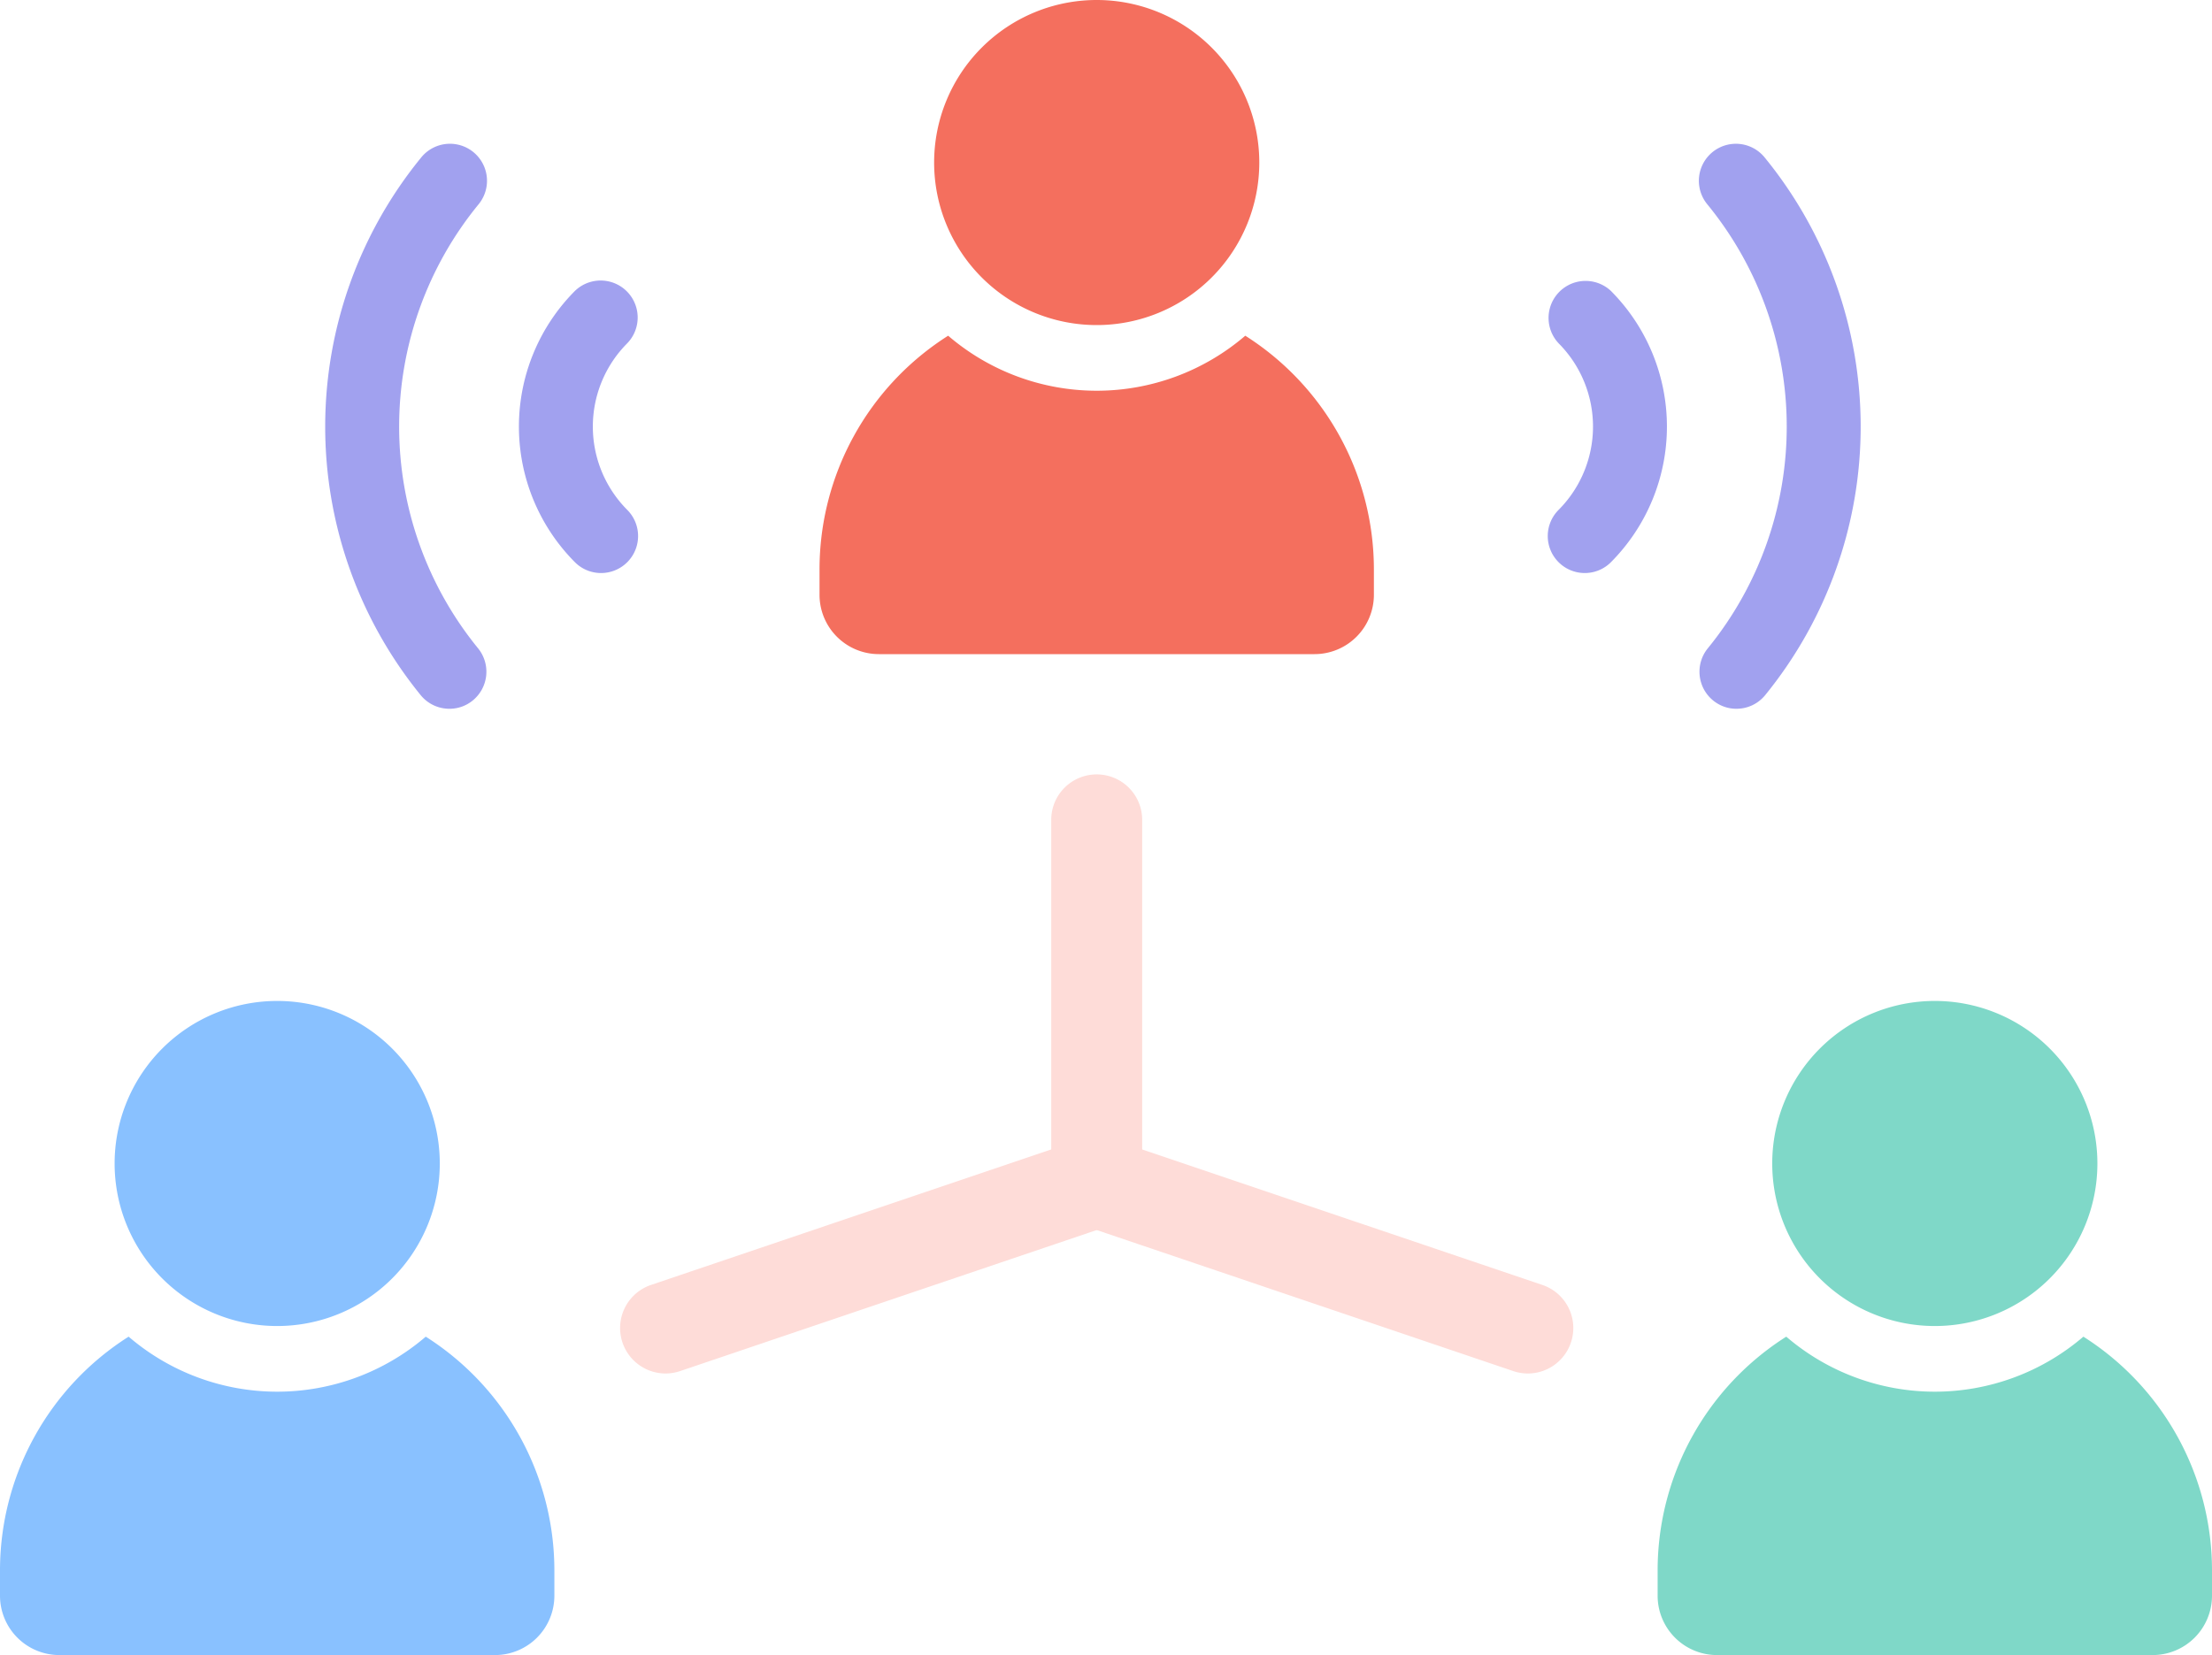 <svg xmlns="http://www.w3.org/2000/svg" width="200" height="149.687" viewBox="0 0 200 149.687"><defs><style>.a{fill:#89c1ff;}.b{fill:#a1a1ef;}.c{fill:#fedcd8;}.d{fill:#7fd8c8;}.e{fill:#f46f5e;}</style></defs><g transform="translate(-991.66 -1426.647)"><g transform="translate(991.66 1517.174)"><g transform="translate(0 30.362)"><path class="a" d="M1030.155,1764.777a20.617,20.617,0,0,1-26.865,0,25.036,25.036,0,0,0-11.63,21.154v2.274a5.37,5.37,0,0,0,5.369,5.369h39.386a5.37,5.37,0,0,0,5.369-5.369v-2.274A25.037,25.037,0,0,0,1030.155,1764.777Z" transform="translate(-991.66 -1764.777)"/></g><g transform="translate(10.362)"><path class="a" d="M1035.343,1679.853a14.7,14.7,0,1,0,14.7,14.7A14.7,14.7,0,0,0,1035.343,1679.853Z" transform="translate(-1020.642 -1679.853)"/></g></g><g transform="translate(1131.604 1439.65)"><g transform="translate(0 12.387)"><path class="b" d="M1386.429,1524.1a3.327,3.327,0,0,0,2.366-.98,17.392,17.392,0,0,0,0-24.533,3.348,3.348,0,0,0-4.712,4.754,10.677,10.677,0,0,1-.018,15.045,3.346,3.346,0,0,0,2.365,5.714Z" transform="translate(-1383.085 -1497.664)"/></g><g transform="translate(13.662)"><path class="b" d="M1424.695,1514.116a3.34,3.34,0,0,0,2.589-1.222,38.471,38.471,0,0,0-.055-48.659,3.348,3.348,0,0,0-5.167,4.26,31.736,31.736,0,0,1,.053,40.141,3.354,3.354,0,0,0,.456,4.717,3.307,3.307,0,0,0,2.124.763Z" transform="translate(-1421.298 -1463.017)"/></g></g><g transform="translate(1021.062 1439.65)"><g transform="translate(17.517 12.387)"><path class="b" d="M1130.323,1524.1a3.326,3.326,0,0,1-2.366-.98,17.392,17.392,0,0,1,0-24.533,3.347,3.347,0,0,1,4.712,4.754,10.678,10.678,0,0,0,.018,15.045,3.346,3.346,0,0,1-2.365,5.714Z" transform="translate(-1122.895 -1497.664)"/></g><path class="b" d="M1085.13,1514.116a3.34,3.34,0,0,1-2.589-1.222,38.472,38.472,0,0,1,.055-48.659,3.348,3.348,0,0,1,5.168,4.26,31.736,31.736,0,0,0-.053,40.141,3.355,3.355,0,0,1-.456,4.717,3.307,3.307,0,0,1-2.125.763Z" transform="translate(-1073.898 -1463.017)"/></g><g transform="translate(1047.731 1496.615)"><g transform="translate(38.977)"><path class="c" d="M1261.623,1663.4a4.112,4.112,0,0,1-4.112-4.111v-32.822a4.112,4.112,0,0,1,8.223,0v32.822A4.111,4.111,0,0,1,1261.623,1663.4Z" transform="translate(-1257.511 -1622.35)"/></g><g transform="translate(0 32.821)"><path class="c" d="M1152.6,1735.581a4.112,4.112,0,0,1-1.319-8.007l38.977-13.2a4.112,4.112,0,0,1,2.639,7.788l-38.977,13.2A4.113,4.113,0,0,1,1152.6,1735.581Z" transform="translate(-1148.491 -1714.151)"/></g><g transform="translate(38.976 32.821)"><path class="c" d="M1300.6,1735.581a4.113,4.113,0,0,1-1.32-.218l-38.976-13.2a4.112,4.112,0,0,1,2.639-7.788l38.976,13.2a4.112,4.112,0,0,1-1.319,8.007Z" transform="translate(-1257.508 -1714.151)"/></g></g><g transform="translate(1141.536 1517.174)"><g transform="translate(0 30.362)"><path class="d" d="M1449.36,1764.777a20.617,20.617,0,0,1-26.865,0,25.036,25.036,0,0,0-11.63,21.154v2.274a5.369,5.369,0,0,0,5.369,5.369h39.386a5.369,5.369,0,0,0,5.369-5.369v-2.274A25.036,25.036,0,0,0,1449.36,1764.777Z" transform="translate(-1410.865 -1764.777)"/></g><g transform="translate(10.362)"><path class="d" d="M1454.547,1679.853a14.7,14.7,0,1,0,14.7,14.7A14.7,14.7,0,0,0,1454.547,1679.853Z" transform="translate(-1439.847 -1679.853)"/></g></g><g transform="translate(1065.758 1426.647)"><g transform="translate(0 30.362)"><path class="e" d="M1237.407,1511.571a20.618,20.618,0,0,1-26.865,0,25.036,25.036,0,0,0-11.63,21.153V1535a5.369,5.369,0,0,0,5.369,5.369h39.386a5.369,5.369,0,0,0,5.369-5.369v-2.274A25.036,25.036,0,0,0,1237.407,1511.571Z" transform="translate(-1198.912 -1511.571)"/></g><g transform="translate(10.362)"><path class="e" d="M1242.594,1426.647a14.7,14.7,0,1,0,14.7,14.7A14.7,14.7,0,0,0,1242.594,1426.647Z" transform="translate(-1227.894 -1426.647)"/></g></g></g></svg>